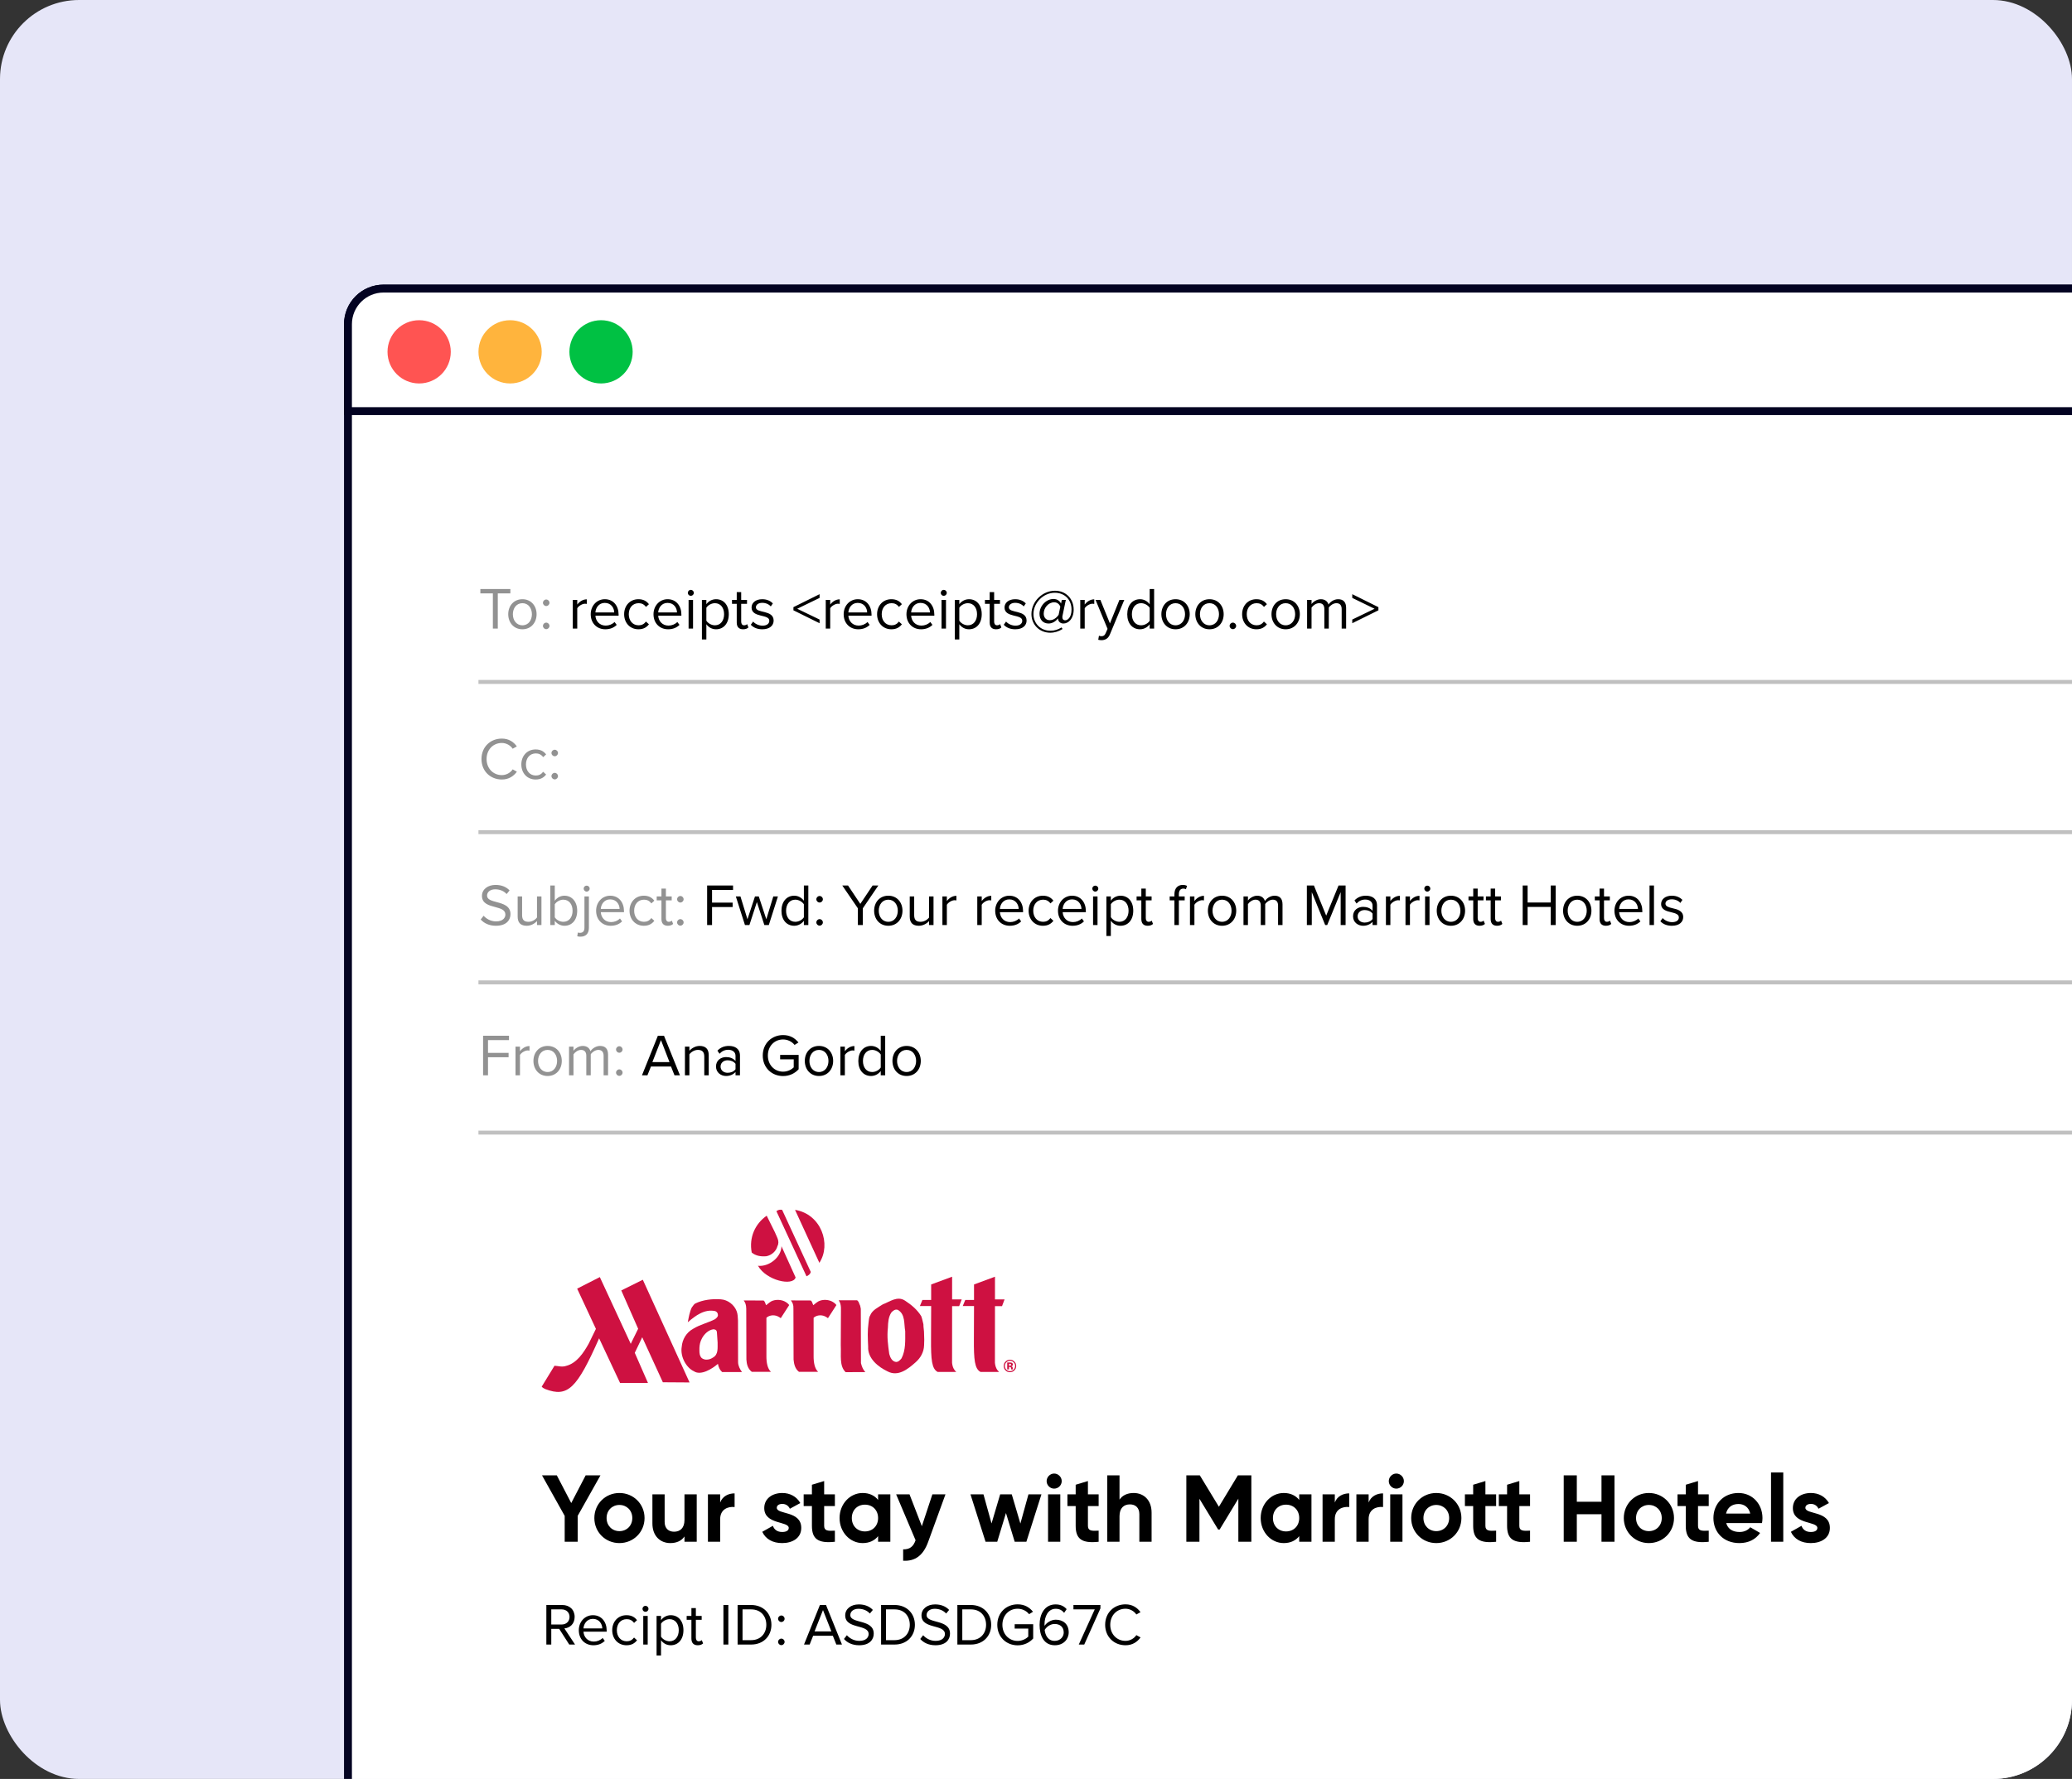 <?xml version="1.0" encoding="UTF-8"?> <svg xmlns="http://www.w3.org/2000/svg" width="524" height="450" viewBox="0 0 524 450" fill="none"><rect x="0" y="0" width="524" height="450" fill="#333333" stroke="none"/><g clip-path="url(#clip0_10493_84500)"><rect width="524" height="450" rx="20" fill="#E6E6F8"></rect><rect x="88" y="73" width="491" height="391" rx="9" fill="white" stroke="#030322" stroke-width="2"></rect><g clip-path="url(#clip1_10493_84500)"><path fill-rule="evenodd" clip-rule="evenodd" d="M247.995 347.056C246.494 346.273 246.256 344.048 246.295 338.647L246.327 330.373H243.473L244.114 328.834H246.327V324.915L251.625 322.952V328.699H254.049L253.408 330.399H251.625L251.612 344.715C251.728 345.869 252.119 346.549 252.67 347.043H247.995V347.056Z" fill="#CE1141"></path><path fill-rule="evenodd" clip-rule="evenodd" d="M195.953 311.669C196.357 312.779 197.274 313.921 196.62 315.204C196.305 316.506 195.074 317.564 193.772 317.776C192.418 317.897 191.116 317.673 190.109 316.846C189.391 313.08 190.918 309.598 193.894 307.52L195.953 311.676V311.669Z" fill="#CE1141"></path><path fill-rule="evenodd" clip-rule="evenodd" d="M201.206 323.145C200.526 325.422 193.798 323.927 191.688 320.188C194.458 320.496 197.582 318.039 197.633 315.243L201.206 323.145Z" fill="#CE1141"></path><path fill-rule="evenodd" clip-rule="evenodd" d="M203.955 322.85C204.263 322.715 204.885 322.408 205.039 321.747L197.797 306.039C197.316 305.975 196.963 305.936 196.348 306.373L203.961 322.85H203.955Z" fill="#CE1141"></path><path fill-rule="evenodd" clip-rule="evenodd" d="M207.214 319.438C210.292 314.775 207.695 307.116 201.062 306.045L207.214 319.438Z" fill="#CE1141"></path><path fill-rule="evenodd" clip-rule="evenodd" d="M206.535 329.482C207.503 328.667 209.209 328.648 210.319 329.174C210.787 329.405 211.23 329.719 211.525 330.123L209.389 333.439C209.12 333.227 208.921 333.131 208.574 332.952C207.516 332.496 206.4 332.759 205.759 333.336V343.015C205.746 344.689 206.034 346.216 206.9 347.011H202.051C201.044 346.235 200.788 344.991 200.692 343.907L200.653 331.034C200.698 329.988 200.429 329.533 200.012 328.949L205.034 328.968C205.438 329.257 205.464 329.764 205.675 330.155L206.528 329.475L206.535 329.482Z" fill="#CE1141"></path><path fill-rule="evenodd" clip-rule="evenodd" d="M212.666 332.663C212.628 331.438 212.897 329.976 212.102 328.918H216.765C217.072 329.149 217.252 329.54 217.348 329.905C217.598 330.232 217.579 330.701 217.695 331.086L217.733 344.805C217.926 345.62 218.24 346.447 218.836 347.082L213.853 347.095C212.223 345.517 212.756 342.926 212.628 340.245L212.666 332.657V332.663Z" fill="#CE1141"></path><path fill-rule="evenodd" clip-rule="evenodd" d="M220.041 332.798C220.547 331.399 222.119 330.7 223.261 329.943C225.005 329.302 226.929 327.711 228.886 329.013C230.515 330.078 231.952 331.284 232.978 332.932C233.228 333.574 233.343 334.292 233.523 334.972C233.523 335.883 233.715 336.563 233.696 337.473C233.754 338.461 233.754 339.353 233.696 340.328C233.638 341.976 232.862 343.451 231.56 344.593C229.617 346.318 227.173 348.281 224.537 346.941C222.17 345.837 219.374 343.644 219.553 340.636C219.457 338.5 219.361 336.659 219.649 334.581C219.765 333.978 219.707 333.317 220.041 332.798ZM224.89 342.496C225.121 343.349 225.57 344.394 226.596 344.516C227.199 344.535 227.641 344.029 227.994 343.605C229.078 341.469 228.924 339.141 228.924 336.717C228.578 334.914 229.001 332.451 227.064 331.342C226.384 331.091 225.858 331.553 225.435 331.983C224.678 333.131 224.588 334.44 224.543 335.896C224.293 338.224 224.563 340.154 224.89 342.502V342.496Z" fill="#CE1141"></path><path fill-rule="evenodd" clip-rule="evenodd" d="M237.155 347.056C235.654 346.273 235.416 344.048 235.455 338.647L235.487 330.373H232.633L233.274 328.834H235.487V324.915L240.785 322.952V328.699H243.21L242.568 330.399H240.785L240.772 344.715C240.888 345.869 241.279 346.549 241.831 347.043H237.155V347.056Z" fill="#CE1141"></path><path fill-rule="evenodd" clip-rule="evenodd" d="M188.723 331.04C188.691 329.995 188.499 329.539 188.082 328.956L193.104 328.975C193.515 329.263 193.534 329.77 193.746 330.161L194.599 329.482C195.567 328.667 197.273 328.648 198.383 329.174C198.851 329.405 199.294 329.719 199.589 330.123L197.453 333.439C197.184 333.227 196.985 333.131 196.638 332.952C195.58 332.496 194.464 332.759 193.823 333.336V343.015C193.81 344.689 194.098 346.216 194.971 347.011H190.122C189.115 346.235 188.826 345.08 188.762 343.907L188.723 331.034V331.04Z" fill="#CE1141"></path><path fill-rule="evenodd" clip-rule="evenodd" d="M150.712 336.133L148.877 339.892C147.633 342.111 145.882 344.824 143.195 345.504C142.155 345.87 141.238 345.536 140.231 345.472L136.992 350.77C137.236 351.033 137.576 351.251 137.909 351.379C143.605 353.554 145.901 351.213 151.514 338.538L156.812 349.827H163.867L160.532 342.207L162.417 338.269L167.632 349.654L174.386 349.699L162.565 323.722L157.119 326.429L161.385 336.12L159.512 339.93L151.693 323.049L145.959 325.973L150.699 336.14L150.712 336.133Z" fill="#CE1141"></path><path fill-rule="evenodd" clip-rule="evenodd" d="M172.404 340.713C172.538 338.833 173.571 337.063 175.316 336.114C177.041 335.049 179.062 334.619 180.845 333.689C181.152 333.439 181.544 333.125 181.563 332.721C181.582 332.214 181.332 331.829 180.883 331.656C178.17 331.072 175.919 332.779 173.937 334.472C174.187 333.228 174.386 331.874 174.963 330.707C175.252 330.399 175.431 329.969 175.816 329.738C177.734 328.789 180.145 328.513 182.294 328.674C184.058 328.789 185.687 330.053 186.29 331.663C186.598 332.419 186.579 333.272 186.636 334.049L186.656 344.568C186.675 345.478 187.105 346.331 187.643 347.069H182.621C182.018 346.524 181.723 345.844 181.557 344.991C180.152 346.235 177.214 348.076 175.463 346.851C173.648 346.036 171.993 343.298 172.397 340.719L172.404 340.713ZM181.306 337.057C181.268 336.332 180.742 336.255 180.376 336.255C179.171 336.428 178.138 337.435 177.561 338.468C177.048 339.391 176.926 340.168 176.881 340.969C176.881 341.835 176.823 342.483 177.169 343.144C177.362 343.573 177.792 343.766 178.196 343.881C178.972 344.035 179.69 343.824 180.293 343.413C181.711 342.618 181.454 341.027 181.48 339.609L181.306 337.057Z" fill="#CE1141"></path><path fill-rule="evenodd" clip-rule="evenodd" d="M256.337 344.612C256.588 344.869 256.716 345.177 256.716 345.523C256.716 345.87 256.588 346.19 256.337 346.453C256.081 346.71 255.779 346.838 255.42 346.838C255.061 346.838 254.753 346.71 254.503 346.453C254.246 346.197 254.118 345.889 254.118 345.523C254.118 345.158 254.246 344.869 254.497 344.612C254.753 344.349 255.061 344.221 255.42 344.221C255.779 344.221 256.087 344.349 256.337 344.612ZM256.53 344.414C256.222 344.106 255.85 343.952 255.414 343.952C254.978 343.952 254.638 344.093 254.33 344.382C254.003 344.689 253.836 345.068 253.836 345.53C253.836 345.991 253.99 346.344 254.291 346.652C254.593 346.96 254.971 347.107 255.414 347.107C255.856 347.107 256.209 346.96 256.517 346.665C256.831 346.357 256.992 345.979 256.992 345.536C256.992 345.093 256.838 344.728 256.53 344.42V344.414ZM255.613 345.408C255.555 345.453 255.472 345.472 255.362 345.472H255.183V344.965H255.292C255.407 344.965 255.497 344.978 255.555 345.004C255.651 345.042 255.696 345.106 255.696 345.203C255.696 345.299 255.664 345.369 255.606 345.408H255.613ZM255.183 345.786H255.382C255.452 345.799 255.504 345.805 255.536 345.818C255.6 345.844 255.638 345.882 255.664 345.947C255.677 345.985 255.69 346.056 255.69 346.158C255.69 346.261 255.702 346.344 255.715 346.402H256.151L256.139 346.351C256.139 346.351 256.132 346.319 256.126 346.299C256.126 346.28 256.126 346.267 256.126 346.248V346.094C256.126 345.914 256.074 345.786 255.972 345.703C255.914 345.658 255.831 345.626 255.722 345.6C255.844 345.587 255.94 345.549 256.023 345.485C256.107 345.421 256.145 345.312 256.145 345.164C256.145 344.972 256.068 344.831 255.914 344.747C255.824 344.696 255.709 344.67 255.568 344.657C255.542 344.657 255.427 344.657 255.209 344.657C254.99 344.657 254.83 344.657 254.721 344.657V346.402H255.176V345.786H255.183Z" fill="#CE1141"></path></g><path d="M97 73H598C602.971 73 607 77.029 607 82V104H88V82C88 77.029 92.029 73 97 73Z" fill="white" stroke="#030322" stroke-width="2"></path><circle cx="106" cy="89" r="8" fill="#FF5452"></circle><circle cx="129" cy="89" r="8" fill="#FFB43D"></circle><circle cx="152" cy="89" r="8" fill="#00C143"></circle><path d="M125.89 159V150.105H129.07V148.995H121.48V150.105H124.645V159H125.89ZM132.116 159.18C134.321 159.18 135.701 157.47 135.701 155.37C135.701 153.27 134.321 151.575 132.116 151.575C129.911 151.575 128.531 153.27 128.531 155.37C128.531 157.47 129.911 159.18 132.116 159.18ZM132.116 158.175C130.571 158.175 129.701 156.855 129.701 155.37C129.701 153.9 130.571 152.58 132.116 152.58C133.661 152.58 134.516 153.9 134.516 155.37C134.516 156.855 133.661 158.175 132.116 158.175ZM138.135 153.3C138.585 153.3 138.96 152.925 138.96 152.475C138.96 152.025 138.585 151.65 138.135 151.65C137.685 151.65 137.31 152.025 137.31 152.475C137.31 152.925 137.685 153.3 138.135 153.3ZM138.135 159.15C138.585 159.15 138.96 158.775 138.96 158.325C138.96 157.875 138.585 157.5 138.135 157.5C137.685 157.5 137.31 157.875 137.31 158.325C137.31 158.775 137.685 159.15 138.135 159.15Z" fill="#929292"></path><path d="M145.984 159V153.87C146.314 153.285 147.259 152.715 147.949 152.715C148.129 152.715 148.264 152.73 148.399 152.76V151.605C147.409 151.605 146.569 152.16 145.984 152.925V151.755H144.859V159H145.984ZM153.081 159.18C154.266 159.18 155.241 158.79 155.961 158.07L155.421 157.335C154.851 157.92 154.011 158.25 153.186 158.25C151.626 158.25 150.666 157.11 150.576 155.745H156.441V155.46C156.441 153.285 155.151 151.575 152.961 151.575C150.891 151.575 149.391 153.27 149.391 155.37C149.391 157.635 150.936 159.18 153.081 159.18ZM155.331 154.92H150.576C150.636 153.81 151.401 152.505 152.946 152.505C154.596 152.505 155.316 153.84 155.331 154.92ZM161.458 159.18C162.778 159.18 163.558 158.64 164.113 157.92L163.363 157.23C162.883 157.875 162.268 158.175 161.518 158.175C159.973 158.175 159.013 156.975 159.013 155.37C159.013 153.765 159.973 152.58 161.518 152.58C162.268 152.58 162.883 152.865 163.363 153.525L164.113 152.835C163.558 152.115 162.778 151.575 161.458 151.575C159.298 151.575 157.843 153.225 157.843 155.37C157.843 157.53 159.298 159.18 161.458 159.18ZM168.959 159.18C170.144 159.18 171.119 158.79 171.839 158.07L171.299 157.335C170.729 157.92 169.889 158.25 169.064 158.25C167.504 158.25 166.544 157.11 166.454 155.745H172.319V155.46C172.319 153.285 171.029 151.575 168.839 151.575C166.769 151.575 165.269 153.27 165.269 155.37C165.269 157.635 166.814 159.18 168.959 159.18ZM171.209 154.92H166.454C166.514 153.81 167.279 152.505 168.824 152.505C170.474 152.505 171.194 153.84 171.209 154.92ZM174.697 150.72C175.117 150.72 175.462 150.39 175.462 149.97C175.462 149.55 175.117 149.205 174.697 149.205C174.292 149.205 173.947 149.55 173.947 149.97C173.947 150.39 174.292 150.72 174.697 150.72ZM175.267 159V151.755H174.142V159H175.267ZM181.081 159.18C182.986 159.18 184.306 157.71 184.306 155.37C184.306 153.015 182.986 151.575 181.081 151.575C180.061 151.575 179.161 152.1 178.636 152.835V151.755H177.511V161.76H178.636V157.905C179.221 158.715 180.091 159.18 181.081 159.18ZM180.796 158.175C179.911 158.175 179.026 157.635 178.636 157.005V153.735C179.026 153.105 179.911 152.58 180.796 152.58C182.251 152.58 183.121 153.765 183.121 155.37C183.121 156.975 182.251 158.175 180.796 158.175ZM187.925 159.18C188.585 159.18 188.99 158.985 189.275 158.715L188.945 157.875C188.795 158.04 188.495 158.175 188.18 158.175C187.685 158.175 187.445 157.785 187.445 157.245V152.745H188.915V151.755H187.445V149.775H186.32V151.755H185.12V152.745H186.32V157.485C186.32 158.565 186.86 159.18 187.925 159.18ZM192.799 159.18C194.674 159.18 195.649 158.205 195.649 156.99C195.649 154.17 191.164 155.22 191.164 153.63C191.164 152.985 191.779 152.49 192.769 152.49C193.699 152.49 194.494 152.88 194.929 153.405L195.454 152.625C194.869 152.04 193.999 151.575 192.769 151.575C191.044 151.575 190.069 152.535 190.069 153.66C190.069 156.345 194.554 155.265 194.554 157.02C194.554 157.74 193.954 158.265 192.844 158.265C191.854 158.265 190.939 157.785 190.459 157.23L189.874 158.04C190.609 158.82 191.614 159.18 192.799 159.18ZM207.269 157.65V156.72L201.614 153.99L207.269 151.245V150.3L200.654 153.585V154.38L207.269 157.65ZM209.954 159V153.87C210.284 153.285 211.229 152.715 211.919 152.715C212.099 152.715 212.234 152.73 212.369 152.76V151.605C211.379 151.605 210.539 152.16 209.954 152.925V151.755H208.829V159H209.954ZM217.05 159.18C218.235 159.18 219.21 158.79 219.93 158.07L219.39 157.335C218.82 157.92 217.98 158.25 217.155 158.25C215.595 158.25 214.635 157.11 214.545 155.745H220.41V155.46C220.41 153.285 219.12 151.575 216.93 151.575C214.86 151.575 213.36 153.27 213.36 155.37C213.36 157.635 214.905 159.18 217.05 159.18ZM219.3 154.92H214.545C214.605 153.81 215.37 152.505 216.915 152.505C218.565 152.505 219.285 153.84 219.3 154.92ZM225.427 159.18C226.747 159.18 227.527 158.64 228.082 157.92L227.332 157.23C226.852 157.875 226.237 158.175 225.487 158.175C223.942 158.175 222.982 156.975 222.982 155.37C222.982 153.765 223.942 152.58 225.487 152.58C226.237 152.58 226.852 152.865 227.332 153.525L228.082 152.835C227.527 152.115 226.747 151.575 225.427 151.575C223.267 151.575 221.812 153.225 221.812 155.37C221.812 157.53 223.267 159.18 225.427 159.18ZM232.929 159.18C234.114 159.18 235.089 158.79 235.809 158.07L235.269 157.335C234.699 157.92 233.859 158.25 233.034 158.25C231.474 158.25 230.514 157.11 230.424 155.745H236.289V155.46C236.289 153.285 234.999 151.575 232.809 151.575C230.739 151.575 229.239 153.27 229.239 155.37C229.239 157.635 230.784 159.18 232.929 159.18ZM235.179 154.92H230.424C230.484 153.81 231.249 152.505 232.794 152.505C234.444 152.505 235.164 153.84 235.179 154.92ZM238.666 150.72C239.086 150.72 239.431 150.39 239.431 149.97C239.431 149.55 239.086 149.205 238.666 149.205C238.261 149.205 237.916 149.55 237.916 149.97C237.916 150.39 238.261 150.72 238.666 150.72ZM239.236 159V151.755H238.111V159H239.236ZM245.05 159.18C246.955 159.18 248.275 157.71 248.275 155.37C248.275 153.015 246.955 151.575 245.05 151.575C244.03 151.575 243.13 152.1 242.605 152.835V151.755H241.48V161.76H242.605V157.905C243.19 158.715 244.06 159.18 245.05 159.18ZM244.765 158.175C243.88 158.175 242.995 157.635 242.605 157.005V153.735C242.995 153.105 243.88 152.58 244.765 152.58C246.22 152.58 247.09 153.765 247.09 155.37C247.09 156.975 246.22 158.175 244.765 158.175ZM251.894 159.18C252.554 159.18 252.959 158.985 253.244 158.715L252.914 157.875C252.764 158.04 252.464 158.175 252.149 158.175C251.654 158.175 251.414 157.785 251.414 157.245V152.745H252.884V151.755H251.414V149.775H250.289V151.755H249.089V152.745H250.289V157.485C250.289 158.565 250.829 159.18 251.894 159.18ZM256.769 159.18C258.644 159.18 259.619 158.205 259.619 156.99C259.619 154.17 255.134 155.22 255.134 153.63C255.134 152.985 255.749 152.49 256.739 152.49C257.669 152.49 258.464 152.88 258.899 153.405L259.424 152.625C258.839 152.04 257.969 151.575 256.739 151.575C255.014 151.575 254.039 152.535 254.039 153.66C254.039 156.345 258.524 155.265 258.524 157.02C258.524 157.74 257.924 158.265 256.814 158.265C255.824 158.265 254.909 157.785 254.429 157.23L253.844 158.04C254.579 158.82 255.584 159.18 256.769 159.18ZM265.601 160.05C266.711 160.05 267.791 159.705 268.721 159.105L268.451 158.715C267.641 159.225 266.726 159.555 265.661 159.555C263.171 159.555 261.356 157.725 261.356 155.31C261.356 152.505 263.846 149.94 266.741 149.94C269.291 149.94 270.986 151.725 270.986 154.185C270.986 156.255 269.951 156.915 269.366 156.915C268.976 156.915 268.661 156.645 268.661 156.135C268.661 156.045 268.676 155.91 268.691 155.82L269.546 151.755H268.526L268.331 152.685C268.046 152.04 267.386 151.515 266.411 151.515C264.641 151.515 262.886 153.195 262.886 155.28C262.886 156.735 263.786 157.725 265.181 157.725C266.141 157.725 267.026 157.155 267.551 156.42L267.566 156.51C267.611 157.14 268.091 157.725 268.931 157.725C270.191 157.725 271.526 156.54 271.526 154.185C271.526 151.56 269.636 149.43 266.801 149.43C263.681 149.43 260.846 152.1 260.846 155.34C260.846 157.995 262.871 160.05 265.601 160.05ZM265.481 156.885C264.521 156.885 263.951 156.18 263.951 155.22C263.951 153.78 265.106 152.355 266.606 152.355C267.491 152.355 267.986 153 268.151 153.465L267.716 155.535C267.281 156.165 266.516 156.885 265.481 156.885ZM274.319 159V153.87C274.649 153.285 275.594 152.715 276.284 152.715C276.464 152.715 276.599 152.73 276.734 152.76V151.605C275.744 151.605 274.904 152.16 274.319 152.925V151.755H273.194V159H274.319ZM277.741 161.835C277.951 161.895 278.326 161.94 278.566 161.94C279.526 161.925 280.261 161.52 280.696 160.47L284.326 151.755H283.096L280.696 157.695L278.281 151.755H277.066L280.096 159.075L279.616 160.17C279.361 160.77 279.031 160.935 278.536 160.935C278.356 160.935 278.086 160.89 277.921 160.815L277.741 161.835ZM291.874 159V148.995H290.749V152.85C290.164 152.055 289.279 151.575 288.304 151.575C286.399 151.575 285.079 153.075 285.079 155.385C285.079 157.74 286.414 159.18 288.304 159.18C289.324 159.18 290.209 158.655 290.749 157.92V159H291.874ZM288.574 158.175C287.119 158.175 286.249 156.99 286.249 155.385C286.249 153.78 287.119 152.58 288.574 152.58C289.474 152.58 290.344 153.12 290.749 153.75V157.035C290.344 157.665 289.474 158.175 288.574 158.175ZM297.292 159.18C299.497 159.18 300.877 157.47 300.877 155.37C300.877 153.27 299.497 151.575 297.292 151.575C295.087 151.575 293.707 153.27 293.707 155.37C293.707 157.47 295.087 159.18 297.292 159.18ZM297.292 158.175C295.747 158.175 294.877 156.855 294.877 155.37C294.877 153.9 295.747 152.58 297.292 152.58C298.837 152.58 299.692 153.9 299.692 155.37C299.692 156.855 298.837 158.175 297.292 158.175ZM305.876 159.18C308.081 159.18 309.461 157.47 309.461 155.37C309.461 153.27 308.081 151.575 305.876 151.575C303.671 151.575 302.291 153.27 302.291 155.37C302.291 157.47 303.671 159.18 305.876 159.18ZM305.876 158.175C304.331 158.175 303.461 156.855 303.461 155.37C303.461 153.9 304.331 152.58 305.876 152.58C307.421 152.58 308.276 153.9 308.276 155.37C308.276 156.855 307.421 158.175 305.876 158.175ZM311.792 159.15C312.242 159.15 312.617 158.775 312.617 158.325C312.617 157.875 312.242 157.5 311.792 157.5C311.342 157.5 310.967 157.875 310.967 158.325C310.967 158.775 311.342 159.15 311.792 159.15ZM317.742 159.18C319.062 159.18 319.842 158.64 320.397 157.92L319.647 157.23C319.167 157.875 318.552 158.175 317.802 158.175C316.257 158.175 315.297 156.975 315.297 155.37C315.297 153.765 316.257 152.58 317.802 152.58C318.552 152.58 319.167 152.865 319.647 153.525L320.397 152.835C319.842 152.115 319.062 151.575 317.742 151.575C315.582 151.575 314.127 153.225 314.127 155.37C314.127 157.53 315.582 159.18 317.742 159.18ZM325.139 159.18C327.344 159.18 328.724 157.47 328.724 155.37C328.724 153.27 327.344 151.575 325.139 151.575C322.934 151.575 321.554 153.27 321.554 155.37C321.554 157.47 322.934 159.18 325.139 159.18ZM325.139 158.175C323.594 158.175 322.724 156.855 322.724 155.37C322.724 153.9 323.594 152.58 325.139 152.58C326.684 152.58 327.539 153.9 327.539 155.37C327.539 156.855 326.684 158.175 325.139 158.175ZM340.428 159V153.765C340.428 152.31 339.723 151.575 338.403 151.575C337.353 151.575 336.378 152.265 335.973 152.925C335.763 152.175 335.133 151.575 334.023 151.575C332.958 151.575 331.983 152.34 331.683 152.805V151.755H330.558V159H331.683V153.705C332.073 153.12 332.853 152.58 333.588 152.58C334.533 152.58 334.923 153.165 334.923 154.08V159H336.048V153.69C336.423 153.12 337.218 152.58 337.968 152.58C338.898 152.58 339.303 153.165 339.303 154.08V159H340.428ZM348.597 154.38V153.585L341.982 150.3V151.245L347.622 153.99L341.982 156.72V157.65L348.597 154.38Z" fill="black"></path><path d="M151.856 373.2L146.096 383.448V390H142.808V383.448L137.072 373.2H140.816L144.464 380.208L148.112 373.2H151.856ZM156.644 390.336C153.116 390.336 150.308 387.576 150.308 384C150.308 380.424 153.116 377.664 156.644 377.664C160.172 377.664 163.004 380.424 163.004 384C163.004 387.576 160.172 390.336 156.644 390.336ZM156.644 387.312C158.492 387.312 159.908 385.944 159.908 384C159.908 382.056 158.492 380.688 156.644 380.688C154.82 380.688 153.404 382.056 153.404 384C153.404 385.944 154.82 387.312 156.644 387.312ZM173.102 378H176.198V390H173.102V388.656C172.382 389.736 171.134 390.336 169.526 390.336C166.982 390.336 164.99 388.56 164.99 385.368V378H168.086V384.984C168.086 386.616 169.07 387.456 170.462 387.456C171.974 387.456 173.102 386.568 173.102 384.48V378ZM182.129 380.064C182.753 378.432 184.265 377.76 185.777 377.76V381.216C184.169 381.024 182.129 381.744 182.129 384.264V390H179.033V378H182.129V380.064ZM196.444 381.408C196.444 383.184 202.636 382.08 202.636 386.496C202.636 389.088 200.38 390.336 197.812 390.336C195.412 390.336 193.636 389.328 192.772 387.48L195.46 385.968C195.796 386.952 196.612 387.528 197.812 387.528C198.796 387.528 199.468 387.192 199.468 386.496C199.468 384.744 193.276 385.704 193.276 381.48C193.276 379.032 195.364 377.664 197.836 377.664C199.78 377.664 201.46 378.552 202.396 380.208L199.756 381.648C199.396 380.88 198.724 380.424 197.836 380.424C197.068 380.424 196.444 380.76 196.444 381.408ZM211.139 380.976H208.427V385.968C208.427 387.264 209.363 387.288 211.139 387.192V390C206.795 390.48 205.331 389.208 205.331 385.968V380.976H203.243V378H205.331V375.576L208.427 374.64V378H211.139V380.976ZM222.067 378H225.163V390H222.067V388.584C221.203 389.664 219.907 390.336 218.155 390.336C214.963 390.336 212.323 387.576 212.323 384C212.323 380.424 214.963 377.664 218.155 377.664C219.907 377.664 221.203 378.336 222.067 379.416V378ZM218.731 387.384C220.651 387.384 222.067 386.016 222.067 384C222.067 381.984 220.651 380.616 218.731 380.616C216.835 380.616 215.419 381.984 215.419 384C215.419 386.016 216.835 387.384 218.731 387.384ZM235.795 378H239.107L234.739 390C233.491 393.456 231.451 394.968 228.403 394.8V391.92C230.107 391.944 230.971 391.224 231.547 389.616L226.627 378H230.011L233.131 386.064L235.795 378ZM260.092 378H263.38L259.564 390H256.612L254.404 382.728L252.196 390H249.244L245.428 378H248.716L250.756 385.368L252.94 378H255.868L258.052 385.392L260.092 378ZM266.585 376.56C265.553 376.56 264.689 375.696 264.689 374.664C264.689 373.632 265.553 372.744 266.585 372.744C267.641 372.744 268.505 373.632 268.505 374.664C268.505 375.696 267.641 376.56 266.585 376.56ZM265.049 390V378H268.145V390H265.049ZM277.843 380.976H275.131V385.968C275.131 387.264 276.067 387.288 277.843 387.192V390C273.499 390.48 272.035 389.208 272.035 385.968V380.976H269.947V378H272.035V375.576L275.131 374.64V378H277.843V380.976ZM286.697 377.664C289.241 377.664 291.233 379.44 291.233 382.632V390H288.137V383.016C288.137 381.384 287.153 380.544 285.761 380.544C284.249 380.544 283.121 381.432 283.121 383.52V390H280.025V373.2H283.121V379.344C283.841 378.264 285.089 377.664 286.697 377.664ZM316.461 373.2V390H313.173V379.104L308.445 386.904H308.061L303.333 379.128V390H300.021V373.2H303.429L308.253 381.144L313.053 373.2H316.461ZM328.567 378H331.663V390H328.567V388.584C327.703 389.664 326.407 390.336 324.655 390.336C321.463 390.336 318.823 387.576 318.823 384C318.823 380.424 321.463 377.664 324.655 377.664C326.407 377.664 327.703 378.336 328.567 379.416V378ZM325.231 387.384C327.151 387.384 328.567 386.016 328.567 384C328.567 381.984 327.151 380.616 325.231 380.616C323.335 380.616 321.919 381.984 321.919 384C321.919 386.016 323.335 387.384 325.231 387.384ZM337.567 380.064C338.191 378.432 339.703 377.76 341.215 377.76V381.216C339.607 381.024 337.567 381.744 337.567 384.264V390H334.471V378H337.567V380.064ZM346.121 380.064C346.745 378.432 348.257 377.76 349.769 377.76V381.216C348.161 381.024 346.121 381.744 346.121 384.264V390H343.025V378H346.121V380.064ZM353.116 376.56C352.084 376.56 351.22 375.696 351.22 374.664C351.22 373.632 352.084 372.744 353.116 372.744C354.172 372.744 355.036 373.632 355.036 374.664C355.036 375.696 354.172 376.56 353.116 376.56ZM351.58 390V378H354.676V390H351.58ZM363.222 390.336C359.694 390.336 356.886 387.576 356.886 384C356.886 380.424 359.694 377.664 363.222 377.664C366.75 377.664 369.582 380.424 369.582 384C369.582 387.576 366.75 390.336 363.222 390.336ZM363.222 387.312C365.07 387.312 366.486 385.944 366.486 384C366.486 382.056 365.07 380.688 363.222 380.688C361.398 380.688 359.982 382.056 359.982 384C359.982 385.944 361.398 387.312 363.222 387.312ZM378.366 380.976H375.654V385.968C375.654 387.264 376.59 387.288 378.366 387.192V390C374.022 390.48 372.558 389.208 372.558 385.968V380.976H370.47V378H372.558V375.576L375.654 374.64V378H378.366V380.976ZM386.944 380.976H384.232V385.968C384.232 387.264 385.168 387.288 386.944 387.192V390C382.6 390.48 381.136 389.208 381.136 385.968V380.976H379.048V378H381.136V375.576L384.232 374.64V378H386.944V380.976ZM405.01 373.2H408.298V390H405.01V383.04H398.77V390H395.458V373.2H398.77V379.872H405.01V373.2ZM416.987 390.336C413.459 390.336 410.651 387.576 410.651 384C410.651 380.424 413.459 377.664 416.987 377.664C420.515 377.664 423.347 380.424 423.347 384C423.347 387.576 420.515 390.336 416.987 390.336ZM416.987 387.312C418.835 387.312 420.251 385.944 420.251 384C420.251 382.056 418.835 380.688 416.987 380.688C415.163 380.688 413.747 382.056 413.747 384C413.747 385.944 415.163 387.312 416.987 387.312ZM432.132 380.976H429.42V385.968C429.42 387.264 430.356 387.288 432.132 387.192V390C427.788 390.48 426.324 389.208 426.324 385.968V380.976H424.236V378H426.324V375.576L429.42 374.64V378H432.132V380.976ZM436.555 385.272C436.987 386.856 438.307 387.528 439.939 387.528C441.139 387.528 442.099 387.024 442.627 386.328L445.123 387.768C443.995 389.4 442.195 390.336 439.891 390.336C435.859 390.336 433.315 387.576 433.315 384C433.315 380.424 435.883 377.664 439.651 377.664C443.203 377.664 445.723 380.472 445.723 384C445.723 384.456 445.675 384.864 445.603 385.272H436.555ZM436.507 382.872H442.627C442.243 381.144 440.947 380.448 439.651 380.448C437.995 380.448 436.867 381.336 436.507 382.872ZM447.885 390V372.48H450.981V390H447.885ZM456.577 381.408C456.577 383.184 462.769 382.08 462.769 386.496C462.769 389.088 460.513 390.336 457.945 390.336C455.545 390.336 453.769 389.328 452.905 387.48L455.593 385.968C455.929 386.952 456.745 387.528 457.945 387.528C458.929 387.528 459.601 387.192 459.601 386.496C459.601 384.744 453.409 385.704 453.409 381.48C453.409 379.032 455.497 377.664 457.969 377.664C459.913 377.664 461.593 378.552 462.529 380.208L459.889 381.648C459.529 380.88 458.857 380.424 457.969 380.424C457.201 380.424 456.577 380.76 456.577 381.408Z" fill="black"></path><path d="M126.91 197.18C128.68 197.18 129.88 196.34 130.72 195.2L129.655 194.615C129.085 195.47 128.05 196.07 126.91 196.07C124.72 196.07 123.055 194.375 123.055 192.005C123.055 189.62 124.72 187.94 126.91 187.94C128.05 187.94 129.085 188.555 129.655 189.395L130.705 188.81C129.91 187.685 128.68 186.83 126.91 186.83C124.03 186.83 121.765 188.93 121.765 192.005C121.765 195.08 124.03 197.18 126.91 197.18ZM135.457 197.18C136.777 197.18 137.557 196.64 138.112 195.92L137.362 195.23C136.882 195.875 136.267 196.175 135.517 196.175C133.972 196.175 133.012 194.975 133.012 193.37C133.012 191.765 133.972 190.58 135.517 190.58C136.267 190.58 136.882 190.865 137.362 191.525L138.112 190.835C137.557 190.115 136.777 189.575 135.457 189.575C133.297 189.575 131.842 191.225 131.842 193.37C131.842 195.53 133.297 197.18 135.457 197.18ZM140.288 191.3C140.738 191.3 141.113 190.925 141.113 190.475C141.113 190.025 140.738 189.65 140.288 189.65C139.838 189.65 139.463 190.025 139.463 190.475C139.463 190.925 139.838 191.3 140.288 191.3ZM140.288 197.15C140.738 197.15 141.113 196.775 141.113 196.325C141.113 195.875 140.738 195.5 140.288 195.5C139.838 195.5 139.463 195.875 139.463 196.325C139.463 196.775 139.838 197.15 140.288 197.15Z" fill="#929292"></path><path d="M121.57 232.59L122.305 231.645C122.965 232.38 124.045 233.07 125.455 233.07C127.24 233.07 127.81 232.11 127.81 231.345C127.81 230.145 126.595 229.815 125.275 229.455C123.67 229.035 121.885 228.585 121.885 226.62C121.885 224.97 123.355 223.845 125.32 223.845C126.85 223.845 128.035 224.355 128.875 225.24L128.125 226.155C127.375 225.33 126.325 224.955 125.23 224.955C124.03 224.955 123.175 225.6 123.175 226.545C123.175 227.55 124.33 227.85 125.605 228.195C127.24 228.63 129.1 229.14 129.1 231.24C129.1 232.695 128.11 234.18 125.41 234.18C123.67 234.18 122.395 233.52 121.57 232.59ZM135.804 234V232.98C135.249 233.61 134.304 234.18 133.224 234.18C131.709 234.18 130.914 233.445 130.914 231.87V226.755H132.039V231.525C132.039 232.8 132.684 233.175 133.659 233.175C134.544 233.175 135.384 232.665 135.804 232.08V226.755H136.929V234H135.804ZM139.176 234V223.995H140.301V227.85C140.886 227.055 141.756 226.575 142.746 226.575C144.636 226.575 145.971 228.075 145.971 230.385C145.971 232.74 144.636 234.18 142.746 234.18C141.726 234.18 140.841 233.655 140.301 232.92V234H139.176ZM140.301 232.035C140.691 232.665 141.576 233.175 142.461 233.175C143.931 233.175 144.801 231.99 144.801 230.385C144.801 228.78 143.931 227.58 142.461 227.58C141.576 227.58 140.691 228.12 140.301 228.75V232.035ZM148.359 225.54C147.954 225.54 147.609 225.195 147.609 224.775C147.609 224.355 147.954 224.025 148.359 224.025C148.779 224.025 149.124 224.355 149.124 224.775C149.124 225.195 148.779 225.54 148.359 225.54ZM148.929 226.755V234.705C148.929 236.13 148.164 236.94 146.799 236.94C146.484 236.94 146.229 236.91 145.989 236.835L146.139 235.89C146.289 235.95 146.499 235.965 146.679 235.965C147.339 235.965 147.804 235.62 147.804 234.705V226.755H148.929ZM150.753 230.37C150.753 228.27 152.253 226.575 154.323 226.575C156.513 226.575 157.803 228.285 157.803 230.46V230.745H151.938C152.028 232.11 152.988 233.25 154.548 233.25C155.373 233.25 156.213 232.92 156.783 232.335L157.323 233.07C156.603 233.79 155.628 234.18 154.443 234.18C152.298 234.18 150.753 232.635 150.753 230.37ZM154.308 227.505C152.763 227.505 151.998 228.81 151.938 229.92H156.693C156.678 228.84 155.958 227.505 154.308 227.505ZM159.205 230.37C159.205 228.225 160.66 226.575 162.82 226.575C164.14 226.575 164.92 227.115 165.475 227.835L164.725 228.525C164.245 227.865 163.63 227.58 162.88 227.58C161.335 227.58 160.375 228.765 160.375 230.37C160.375 231.975 161.335 233.175 162.88 233.175C163.63 233.175 164.245 232.875 164.725 232.23L165.475 232.92C164.92 233.64 164.14 234.18 162.82 234.18C160.66 234.18 159.205 232.53 159.205 230.37ZM168.882 234.18C167.817 234.18 167.277 233.565 167.277 232.485V227.745H166.077V226.755H167.277V224.775H168.402V226.755H169.872V227.745H168.402V232.245C168.402 232.785 168.642 233.175 169.137 233.175C169.452 233.175 169.752 233.04 169.902 232.875L170.232 233.715C169.947 233.985 169.542 234.18 168.882 234.18ZM171.236 227.475C171.236 227.025 171.611 226.65 172.061 226.65C172.511 226.65 172.886 227.025 172.886 227.475C172.886 227.925 172.511 228.3 172.061 228.3C171.611 228.3 171.236 227.925 171.236 227.475ZM171.236 233.325C171.236 232.875 171.611 232.5 172.061 232.5C172.511 232.5 172.886 232.875 172.886 233.325C172.886 233.775 172.511 234.15 172.061 234.15C171.611 234.15 171.236 233.775 171.236 233.325Z" fill="#929292"></path><path d="M178.83 234V223.995H185.385V225.105H180.075V228.33H185.28V229.44H180.075V234H178.83ZM193.302 234L191.412 228.18L189.522 234H188.397L186.087 226.755H187.257L189.027 232.53L190.932 226.755H191.892L193.797 232.53L195.567 226.755H196.737L194.427 234H193.302ZM203.298 234V232.92C202.758 233.655 201.873 234.18 200.853 234.18C198.963 234.18 197.628 232.74 197.628 230.385C197.628 228.075 198.948 226.575 200.853 226.575C201.828 226.575 202.713 227.055 203.298 227.85V223.995H204.423V234H203.298ZM203.298 232.035V228.75C202.893 228.12 202.023 227.58 201.123 227.58C199.668 227.58 198.798 228.78 198.798 230.385C198.798 231.99 199.668 233.175 201.123 233.175C202.023 233.175 202.893 232.665 203.298 232.035ZM206.451 227.475C206.451 227.025 206.826 226.65 207.276 226.65C207.726 226.65 208.101 227.025 208.101 227.475C208.101 227.925 207.726 228.3 207.276 228.3C206.826 228.3 206.451 227.925 206.451 227.475ZM206.451 233.325C206.451 232.875 206.826 232.5 207.276 232.5C207.726 232.5 208.101 232.875 208.101 233.325C208.101 233.775 207.726 234.15 207.276 234.15C206.826 234.15 206.451 233.775 206.451 233.325ZM216.955 234V229.77L213.01 223.995H214.465L217.57 228.645L220.675 223.995H222.13L218.2 229.77V234H216.955ZM224.65 234.18C222.445 234.18 221.065 232.47 221.065 230.37C221.065 228.27 222.445 226.575 224.65 226.575C226.855 226.575 228.235 228.27 228.235 230.37C228.235 232.47 226.855 234.18 224.65 234.18ZM224.65 233.175C226.195 233.175 227.05 231.855 227.05 230.37C227.05 228.9 226.195 227.58 224.65 227.58C223.105 227.58 222.235 228.9 222.235 230.37C222.235 231.855 223.105 233.175 224.65 233.175ZM234.959 234V232.98C234.404 233.61 233.459 234.18 232.379 234.18C230.864 234.18 230.069 233.445 230.069 231.87V226.755H231.194V231.525C231.194 232.8 231.839 233.175 232.814 233.175C233.699 233.175 234.539 232.665 234.959 232.08V226.755H236.084V234H234.959ZM238.331 234V226.755H239.456V227.925C240.041 227.16 240.881 226.605 241.871 226.605V227.76C241.736 227.73 241.601 227.715 241.421 227.715C240.731 227.715 239.786 228.285 239.456 228.87V234H238.331ZM247.149 234V226.755H248.274V227.925C248.859 227.16 249.699 226.605 250.689 226.605V227.76C250.554 227.73 250.419 227.715 250.239 227.715C249.549 227.715 248.604 228.285 248.274 228.87V234H247.149ZM251.681 230.37C251.681 228.27 253.181 226.575 255.251 226.575C257.441 226.575 258.731 228.285 258.731 230.46V230.745H252.866C252.956 232.11 253.916 233.25 255.476 233.25C256.301 233.25 257.141 232.92 257.711 232.335L258.251 233.07C257.531 233.79 256.556 234.18 255.371 234.18C253.226 234.18 251.681 232.635 251.681 230.37ZM255.236 227.505C253.691 227.505 252.926 228.81 252.866 229.92H257.621C257.606 228.84 256.886 227.505 255.236 227.505ZM260.133 230.37C260.133 228.225 261.588 226.575 263.748 226.575C265.068 226.575 265.848 227.115 266.403 227.835L265.653 228.525C265.173 227.865 264.558 227.58 263.808 227.58C262.263 227.58 261.303 228.765 261.303 230.37C261.303 231.975 262.263 233.175 263.808 233.175C264.558 233.175 265.173 232.875 265.653 232.23L266.403 232.92C265.848 233.64 265.068 234.18 263.748 234.18C261.588 234.18 260.133 232.53 260.133 230.37ZM267.559 230.37C267.559 228.27 269.059 226.575 271.129 226.575C273.319 226.575 274.609 228.285 274.609 230.46V230.745H268.744C268.834 232.11 269.794 233.25 271.354 233.25C272.179 233.25 273.019 232.92 273.589 232.335L274.129 233.07C273.409 233.79 272.434 234.18 271.249 234.18C269.104 234.18 267.559 232.635 267.559 230.37ZM271.114 227.505C269.569 227.505 268.804 228.81 268.744 229.92H273.499C273.484 228.84 272.764 227.505 271.114 227.505ZM276.987 225.54C276.582 225.54 276.237 225.195 276.237 224.775C276.237 224.355 276.582 224.025 276.987 224.025C277.407 224.025 277.752 224.355 277.752 224.775C277.752 225.195 277.407 225.54 276.987 225.54ZM276.432 234V226.755H277.557V234H276.432ZM280.926 236.76H279.801V226.755H280.926V227.835C281.451 227.1 282.351 226.575 283.371 226.575C285.276 226.575 286.596 228.015 286.596 230.37C286.596 232.71 285.276 234.18 283.371 234.18C282.381 234.18 281.511 233.715 280.926 232.905V236.76ZM285.411 230.37C285.411 228.765 284.541 227.58 283.086 227.58C282.201 227.58 281.316 228.105 280.926 228.735V232.005C281.316 232.635 282.201 233.175 283.086 233.175C284.541 233.175 285.411 231.975 285.411 230.37ZM290.244 234.18C289.179 234.18 288.639 233.565 288.639 232.485V227.745H287.439V226.755H288.639V224.775H289.764V226.755H291.234V227.745H289.764V232.245C289.764 232.785 290.004 233.175 290.499 233.175C290.814 233.175 291.114 233.04 291.264 232.875L291.594 233.715C291.309 233.985 290.904 234.18 290.244 234.18ZM297.005 234V227.745H295.805V226.755H297.005V226.2C297.005 224.7 297.845 223.845 299.105 223.845C299.525 223.845 299.915 223.92 300.2 224.1L299.915 224.94C299.735 224.835 299.525 224.775 299.27 224.775C298.535 224.775 298.13 225.285 298.13 226.2V226.755H299.6V227.745H298.13V234H297.005ZM300.938 234V226.755H302.063V227.925C302.648 227.16 303.488 226.605 304.478 226.605V227.76C304.343 227.73 304.208 227.715 304.028 227.715C303.338 227.715 302.393 228.285 302.063 228.87V234H300.938ZM309.055 234.18C306.85 234.18 305.47 232.47 305.47 230.37C305.47 228.27 306.85 226.575 309.055 226.575C311.26 226.575 312.64 228.27 312.64 230.37C312.64 232.47 311.26 234.18 309.055 234.18ZM309.055 233.175C310.6 233.175 311.455 231.855 311.455 230.37C311.455 228.9 310.6 227.58 309.055 227.58C307.51 227.58 306.64 228.9 306.64 230.37C306.64 231.855 307.51 233.175 309.055 233.175ZM323.219 234V229.08C323.219 228.165 322.814 227.58 321.884 227.58C321.134 227.58 320.339 228.12 319.964 228.69V234H318.839V229.08C318.839 228.165 318.449 227.58 317.504 227.58C316.769 227.58 315.989 228.12 315.599 228.705V234H314.474V226.755H315.599V227.805C315.899 227.34 316.874 226.575 317.939 226.575C319.049 226.575 319.679 227.175 319.889 227.925C320.294 227.265 321.269 226.575 322.319 226.575C323.639 226.575 324.344 227.31 324.344 228.765V234H323.219ZM339.05 234V225.675L335.645 234H335.135L331.745 225.675V234H330.5V223.995H332.285L335.39 231.615L338.51 223.995H340.295V234H339.05ZM347.114 234V233.175C346.514 233.835 345.689 234.18 344.714 234.18C343.484 234.18 342.179 233.355 342.179 231.78C342.179 230.16 343.484 229.395 344.714 229.395C345.704 229.395 346.529 229.71 347.114 230.385V229.08C347.114 228.105 346.334 227.55 345.284 227.55C344.414 227.55 343.709 227.865 343.064 228.555L342.539 227.775C343.319 226.965 344.249 226.575 345.434 226.575C346.964 226.575 348.239 227.265 348.239 229.02V234H347.114ZM347.114 232.47V231.105C346.679 230.505 345.914 230.205 345.119 230.205C344.069 230.205 343.334 230.865 343.334 231.795C343.334 232.71 344.069 233.37 345.119 233.37C345.914 233.37 346.679 233.07 347.114 232.47ZM350.494 234V226.755H351.619V227.925C352.204 227.16 353.044 226.605 354.034 226.605V227.76C353.899 227.73 353.764 227.715 353.584 227.715C352.894 227.715 351.949 228.285 351.619 228.87V234H350.494ZM355.445 234V226.755H356.57V227.925C357.155 227.16 357.995 226.605 358.985 226.605V227.76C358.85 227.73 358.715 227.715 358.535 227.715C357.845 227.715 356.9 228.285 356.57 228.87V234H355.445ZM360.951 225.54C360.546 225.54 360.201 225.195 360.201 224.775C360.201 224.355 360.546 224.025 360.951 224.025C361.371 224.025 361.716 224.355 361.716 224.775C361.716 225.195 361.371 225.54 360.951 225.54ZM360.396 234V226.755H361.521V234H360.396ZM366.931 234.18C364.726 234.18 363.346 232.47 363.346 230.37C363.346 228.27 364.726 226.575 366.931 226.575C369.136 226.575 370.516 228.27 370.516 230.37C370.516 232.47 369.136 234.18 366.931 234.18ZM366.931 233.175C368.476 233.175 369.331 231.855 369.331 230.37C369.331 228.9 368.476 227.58 366.931 227.58C365.386 227.58 364.516 228.9 364.516 230.37C364.516 231.855 365.386 233.175 366.931 233.175ZM374.18 234.18C373.115 234.18 372.575 233.565 372.575 232.485V227.745H371.375V226.755H372.575V224.775H373.7V226.755H375.17V227.745H373.7V232.245C373.7 232.785 373.94 233.175 374.435 233.175C374.75 233.175 375.05 233.04 375.2 232.875L375.53 233.715C375.245 233.985 374.84 234.18 374.18 234.18ZM378.589 234.18C377.524 234.18 376.984 233.565 376.984 232.485V227.745H375.784V226.755H376.984V224.775H378.109V226.755H379.579V227.745H378.109V232.245C378.109 232.785 378.349 233.175 378.844 233.175C379.159 233.175 379.459 233.04 379.609 232.875L379.939 233.715C379.654 233.985 379.249 234.18 378.589 234.18ZM392.175 234V229.41H386.325V234H385.08V223.995H386.325V228.3H392.175V223.995H393.42V234H392.175ZM398.879 234.18C396.674 234.18 395.294 232.47 395.294 230.37C395.294 228.27 396.674 226.575 398.879 226.575C401.084 226.575 402.464 228.27 402.464 230.37C402.464 232.47 401.084 234.18 398.879 234.18ZM398.879 233.175C400.424 233.175 401.279 231.855 401.279 230.37C401.279 228.9 400.424 227.58 398.879 227.58C397.334 227.58 396.464 228.9 396.464 230.37C396.464 231.855 397.334 233.175 398.879 233.175ZM406.128 234.18C405.063 234.18 404.523 233.565 404.523 232.485V227.745H403.323V226.755H404.523V224.775H405.648V226.755H407.118V227.745H405.648V232.245C405.648 232.785 405.888 233.175 406.383 233.175C406.698 233.175 406.998 233.04 407.148 232.875L407.478 233.715C407.193 233.985 406.788 234.18 406.128 234.18ZM408.287 230.37C408.287 228.27 409.787 226.575 411.857 226.575C414.047 226.575 415.337 228.285 415.337 230.46V230.745H409.472C409.562 232.11 410.522 233.25 412.082 233.25C412.907 233.25 413.747 232.92 414.317 232.335L414.857 233.07C414.137 233.79 413.162 234.18 411.977 234.18C409.832 234.18 408.287 232.635 408.287 230.37ZM411.842 227.505C410.297 227.505 409.532 228.81 409.472 229.92H414.227C414.212 228.84 413.492 227.505 411.842 227.505ZM417.159 234V223.995H418.284V234H417.159ZM419.898 233.04L420.483 232.23C420.963 232.785 421.878 233.265 422.868 233.265C423.978 233.265 424.578 232.77 424.578 232.065C424.578 231.27 423.693 231.015 422.718 230.775C421.488 230.49 420.093 230.16 420.093 228.66C420.093 227.535 421.068 226.575 422.793 226.575C424.023 226.575 424.893 227.04 425.478 227.625L424.953 228.405C424.518 227.88 423.723 227.49 422.793 227.49C421.803 227.49 421.188 227.94 421.188 228.585C421.188 229.29 422.013 229.515 422.958 229.74C424.218 230.025 425.673 230.385 425.673 231.99C425.673 233.205 424.698 234.18 422.823 234.18C421.638 234.18 420.633 233.82 419.898 233.04Z" fill="black"></path><path d="M145.43 416L142.73 411.92C144.095 411.8 145.325 410.81 145.325 409.01C145.325 407.165 144.02 405.995 142.19 405.995H138.17V416H139.415V412.025H141.41L143.96 416H145.43ZM142.04 410.93H139.415V407.105H142.04C143.225 407.105 144.035 407.885 144.035 409.01C144.035 410.135 143.225 410.93 142.04 410.93ZM150.067 416.18C151.252 416.18 152.227 415.79 152.947 415.07L152.407 414.335C151.837 414.92 150.997 415.25 150.172 415.25C148.612 415.25 147.652 414.11 147.562 412.745H153.427V412.46C153.427 410.285 152.137 408.575 149.947 408.575C147.877 408.575 146.377 410.27 146.377 412.37C146.377 414.635 147.922 416.18 150.067 416.18ZM152.317 411.92H147.562C147.622 410.81 148.387 409.505 149.932 409.505C151.582 409.505 152.302 410.84 152.317 411.92ZM158.444 416.18C159.764 416.18 160.544 415.64 161.099 414.92L160.349 414.23C159.869 414.875 159.254 415.175 158.504 415.175C156.959 415.175 155.999 413.975 155.999 412.37C155.999 410.765 156.959 409.58 158.504 409.58C159.254 409.58 159.869 409.865 160.349 410.525L161.099 409.835C160.544 409.115 159.764 408.575 158.444 408.575C156.284 408.575 154.829 410.225 154.829 412.37C154.829 414.53 156.284 416.18 158.444 416.18ZM163.231 407.72C163.651 407.72 163.996 407.39 163.996 406.97C163.996 406.55 163.651 406.205 163.231 406.205C162.826 406.205 162.481 406.55 162.481 406.97C162.481 407.39 162.826 407.72 163.231 407.72ZM163.801 416V408.755H162.676V416H163.801ZM169.615 416.18C171.52 416.18 172.84 414.71 172.84 412.37C172.84 410.015 171.52 408.575 169.615 408.575C168.595 408.575 167.695 409.1 167.17 409.835V408.755H166.045V418.76H167.17V414.905C167.755 415.715 168.625 416.18 169.615 416.18ZM169.33 415.175C168.445 415.175 167.56 414.635 167.17 414.005V410.735C167.56 410.105 168.445 409.58 169.33 409.58C170.785 409.58 171.655 410.765 171.655 412.37C171.655 413.975 170.785 415.175 169.33 415.175ZM176.459 416.18C177.119 416.18 177.524 415.985 177.809 415.715L177.479 414.875C177.329 415.04 177.029 415.175 176.714 415.175C176.219 415.175 175.979 414.785 175.979 414.245V409.745H177.449V408.755H175.979V406.775H174.854V408.755H173.654V409.745H174.854V414.485C174.854 415.565 175.394 416.18 176.459 416.18ZM184.195 416V405.995H182.95V416H184.195ZM189.959 416C193.064 416 195.089 413.855 195.089 411.005C195.089 408.17 193.064 405.995 189.959 405.995H186.539V416H189.959ZM189.959 414.89H187.784V407.105H189.959C192.434 407.105 193.799 408.845 193.799 411.005C193.799 413.15 192.389 414.89 189.959 414.89ZM197.597 410.3C198.047 410.3 198.422 409.925 198.422 409.475C198.422 409.025 198.047 408.65 197.597 408.65C197.147 408.65 196.772 409.025 196.772 409.475C196.772 409.925 197.147 410.3 197.597 410.3ZM197.597 416.15C198.047 416.15 198.422 415.775 198.422 415.325C198.422 414.875 198.047 414.5 197.597 414.5C197.147 414.5 196.772 414.875 196.772 415.325C196.772 415.775 197.147 416.15 197.597 416.15ZM212.931 416L208.896 405.995H207.351L203.331 416H204.756L205.641 413.78H210.621L211.506 416H212.931ZM210.246 412.67H206.001L208.131 407.285L210.246 412.67ZM217.274 416.18C219.974 416.18 220.964 414.695 220.964 413.24C220.964 409.505 215.039 410.795 215.039 408.545C215.039 407.6 215.894 406.955 217.094 406.955C218.189 406.955 219.239 407.33 219.989 408.155L220.739 407.24C219.899 406.355 218.714 405.845 217.184 405.845C215.219 405.845 213.749 406.97 213.749 408.62C213.749 412.19 219.674 410.765 219.674 413.345C219.674 414.11 219.104 415.07 217.319 415.07C215.909 415.07 214.829 414.38 214.169 413.645L213.434 414.59C214.259 415.52 215.534 416.18 217.274 416.18ZM226.243 416C229.348 416 231.373 413.855 231.373 411.005C231.373 408.17 229.348 405.995 226.243 405.995H222.823V416H226.243ZM226.243 414.89H224.068V407.105H226.243C228.718 407.105 230.083 408.845 230.083 411.005C230.083 413.15 228.673 414.89 226.243 414.89ZM236.566 416.18C239.266 416.18 240.256 414.695 240.256 413.24C240.256 409.505 234.331 410.795 234.331 408.545C234.331 407.6 235.186 406.955 236.386 406.955C237.481 406.955 238.531 407.33 239.281 408.155L240.031 407.24C239.191 406.355 238.006 405.845 236.476 405.845C234.511 405.845 233.041 406.97 233.041 408.62C233.041 412.19 238.966 410.765 238.966 413.345C238.966 414.11 238.396 415.07 236.611 415.07C235.201 415.07 234.121 414.38 233.461 413.645L232.726 414.59C233.551 415.52 234.826 416.18 236.566 416.18ZM245.535 416C248.64 416 250.665 413.855 250.665 411.005C250.665 408.17 248.64 405.995 245.535 405.995H242.115V416H245.535ZM245.535 414.89H243.36V407.105H245.535C248.01 407.105 249.375 408.845 249.375 411.005C249.375 413.15 247.965 414.89 245.535 414.89ZM257.358 416.195C258.993 416.195 260.358 415.505 261.288 414.47V410.855H256.608V411.965H260.043V414.005C259.548 414.5 258.558 415.085 257.358 415.085C255.168 415.085 253.503 413.375 253.503 411.005C253.503 408.62 255.168 406.94 257.358 406.94C258.558 406.94 259.623 407.51 260.253 408.32L261.243 407.705C260.358 406.61 259.128 405.83 257.358 405.83C254.508 405.83 252.213 407.9 252.213 411.005C252.213 414.11 254.508 416.195 257.358 416.195ZM266.762 416.18C268.952 416.18 270.272 414.65 270.272 412.91C270.272 410.78 268.802 409.715 267.002 409.715C265.712 409.715 264.602 410.585 264.167 411.275C264.152 411.14 264.152 411.02 264.152 410.885C264.152 408.92 265.037 406.955 266.972 406.955C268.022 406.955 268.607 407.375 269.117 407.975L269.747 407.045C269.132 406.34 268.262 405.845 266.972 405.845C264.167 405.845 262.907 408.305 262.907 411.02C262.907 413.735 263.972 416.18 266.762 416.18ZM266.717 415.07C264.977 415.07 264.317 413.54 264.197 412.295C264.752 411.41 265.712 410.795 266.702 410.795C267.992 410.795 269.012 411.485 269.012 412.955C269.012 413.915 268.262 415.07 266.717 415.07ZM274.199 416L278.294 406.85V405.995H271.469V407.105H276.854L272.819 416H274.199ZM284.634 416.18C286.404 416.18 287.604 415.34 288.444 414.2L287.379 413.615C286.809 414.47 285.774 415.07 284.634 415.07C282.444 415.07 280.779 413.375 280.779 411.005C280.779 408.62 282.444 406.94 284.634 406.94C285.774 406.94 286.809 407.555 287.379 408.395L288.429 407.81C287.634 406.685 286.404 405.83 284.634 405.83C281.754 405.83 279.489 407.93 279.489 411.005C279.489 414.08 281.754 416.18 284.634 416.18Z" fill="black"></path><path d="M122.17 272V261.995H128.725V263.105H123.415V266.33H128.62V267.44H123.415V272H122.17ZM130.372 272V264.755H131.497V265.925C132.082 265.16 132.922 264.605 133.912 264.605V265.76C133.777 265.73 133.642 265.715 133.462 265.715C132.772 265.715 131.827 266.285 131.497 266.87V272H130.372ZM138.488 272.18C136.283 272.18 134.903 270.47 134.903 268.37C134.903 266.27 136.283 264.575 138.488 264.575C140.693 264.575 142.073 266.27 142.073 268.37C142.073 270.47 140.693 272.18 138.488 272.18ZM138.488 271.175C140.033 271.175 140.888 269.855 140.888 268.37C140.888 266.9 140.033 265.58 138.488 265.58C136.943 265.58 136.073 266.9 136.073 268.37C136.073 269.855 136.943 271.175 138.488 271.175ZM152.652 272V267.08C152.652 266.165 152.247 265.58 151.317 265.58C150.567 265.58 149.772 266.12 149.397 266.69V272H148.272V267.08C148.272 266.165 147.882 265.58 146.937 265.58C146.202 265.58 145.422 266.12 145.032 266.705V272H143.907V264.755H145.032V265.805C145.332 265.34 146.307 264.575 147.372 264.575C148.482 264.575 149.112 265.175 149.322 265.925C149.727 265.265 150.702 264.575 151.752 264.575C153.072 264.575 153.777 265.31 153.777 266.765V272H152.652ZM155.796 265.475C155.796 265.025 156.171 264.65 156.621 264.65C157.071 264.65 157.446 265.025 157.446 265.475C157.446 265.925 157.071 266.3 156.621 266.3C156.171 266.3 155.796 265.925 155.796 265.475ZM155.796 271.325C155.796 270.875 156.171 270.5 156.621 270.5C157.071 270.5 157.446 270.875 157.446 271.325C157.446 271.775 157.071 272.15 156.621 272.15C156.171 272.15 155.796 271.775 155.796 271.325Z" fill="#929292"></path><path d="M170.576 272L169.691 269.78H164.621L163.736 272H162.356L166.376 261.995H167.921L171.956 272H170.576ZM167.156 263.105L164.981 268.67H169.316L167.156 263.105ZM178.109 272V267.26C178.109 265.985 177.464 265.58 176.489 265.58C175.604 265.58 174.764 266.12 174.344 266.705V272H173.219V264.755H174.344V265.805C174.854 265.205 175.844 264.575 176.924 264.575C178.439 264.575 179.234 265.34 179.234 266.915V272H178.109ZM186.01 272V271.175C185.41 271.835 184.585 272.18 183.61 272.18C182.38 272.18 181.075 271.355 181.075 269.78C181.075 268.16 182.38 267.395 183.61 267.395C184.6 267.395 185.425 267.71 186.01 268.385V267.08C186.01 266.105 185.23 265.55 184.18 265.55C183.31 265.55 182.605 265.865 181.96 266.555L181.435 265.775C182.215 264.965 183.145 264.575 184.33 264.575C185.86 264.575 187.135 265.265 187.135 267.02V272H186.01ZM186.01 270.47V269.105C185.575 268.505 184.81 268.205 184.015 268.205C182.965 268.205 182.23 268.865 182.23 269.795C182.23 270.71 182.965 271.37 184.015 271.37C184.81 271.37 185.575 271.07 186.01 270.47ZM192.898 267.005C192.898 263.9 195.193 261.83 198.043 261.83C199.813 261.83 201.043 262.61 201.928 263.705L200.938 264.32C200.308 263.51 199.243 262.94 198.043 262.94C195.853 262.94 194.188 264.62 194.188 267.005C194.188 269.375 195.853 271.085 198.043 271.085C199.243 271.085 200.233 270.5 200.728 270.005V267.965H197.293V266.855H201.973V270.47C201.043 271.505 199.678 272.195 198.043 272.195C195.193 272.195 192.898 270.11 192.898 267.005ZM207.116 272.18C204.911 272.18 203.531 270.47 203.531 268.37C203.531 266.27 204.911 264.575 207.116 264.575C209.321 264.575 210.701 266.27 210.701 268.37C210.701 270.47 209.321 272.18 207.116 272.18ZM207.116 271.175C208.661 271.175 209.516 269.855 209.516 268.37C209.516 266.9 208.661 265.58 207.116 265.58C205.571 265.58 204.701 266.9 204.701 268.37C204.701 269.855 205.571 271.175 207.116 271.175ZM212.535 272V264.755H213.66V265.925C214.245 265.16 215.085 264.605 216.075 264.605V265.76C215.94 265.73 215.805 265.715 215.625 265.715C214.935 265.715 213.99 266.285 213.66 266.87V272H212.535ZM222.736 272V270.92C222.196 271.655 221.311 272.18 220.291 272.18C218.401 272.18 217.066 270.74 217.066 268.385C217.066 266.075 218.386 264.575 220.291 264.575C221.266 264.575 222.151 265.055 222.736 265.85V261.995H223.861V272H222.736ZM222.736 270.035V266.75C222.331 266.12 221.461 265.58 220.561 265.58C219.106 265.58 218.236 266.78 218.236 268.385C218.236 269.99 219.106 271.175 220.561 271.175C221.461 271.175 222.331 270.665 222.736 270.035ZM229.279 272.18C227.074 272.18 225.694 270.47 225.694 268.37C225.694 266.27 227.074 264.575 229.279 264.575C231.484 264.575 232.864 266.27 232.864 268.37C232.864 270.47 231.484 272.18 229.279 272.18ZM229.279 271.175C230.824 271.175 231.679 269.855 231.679 268.37C231.679 266.9 230.824 265.58 229.279 265.58C227.734 265.58 226.864 266.9 226.864 268.37C226.864 269.855 227.734 271.175 229.279 271.175Z" fill="black"></path><line x1="121" y1="172.5" x2="538" y2="172.5" stroke="#C0C0C0"></line><line x1="121" y1="210.5" x2="538" y2="210.5" stroke="#C0C0C0"></line><line x1="121" y1="248.5" x2="538" y2="248.5" stroke="#C0C0C0"></line><line x1="121" y1="286.5" x2="538" y2="286.5" stroke="#C0C0C0"></line></g><defs><clipPath id="clip0_10493_84500"><rect width="524" height="450" rx="20" fill="white"></rect></clipPath><clipPath id="clip1_10493_84500"><rect width="120" height="46.091" fill="white" transform="translate(137 306)"></rect></clipPath></defs></svg> 